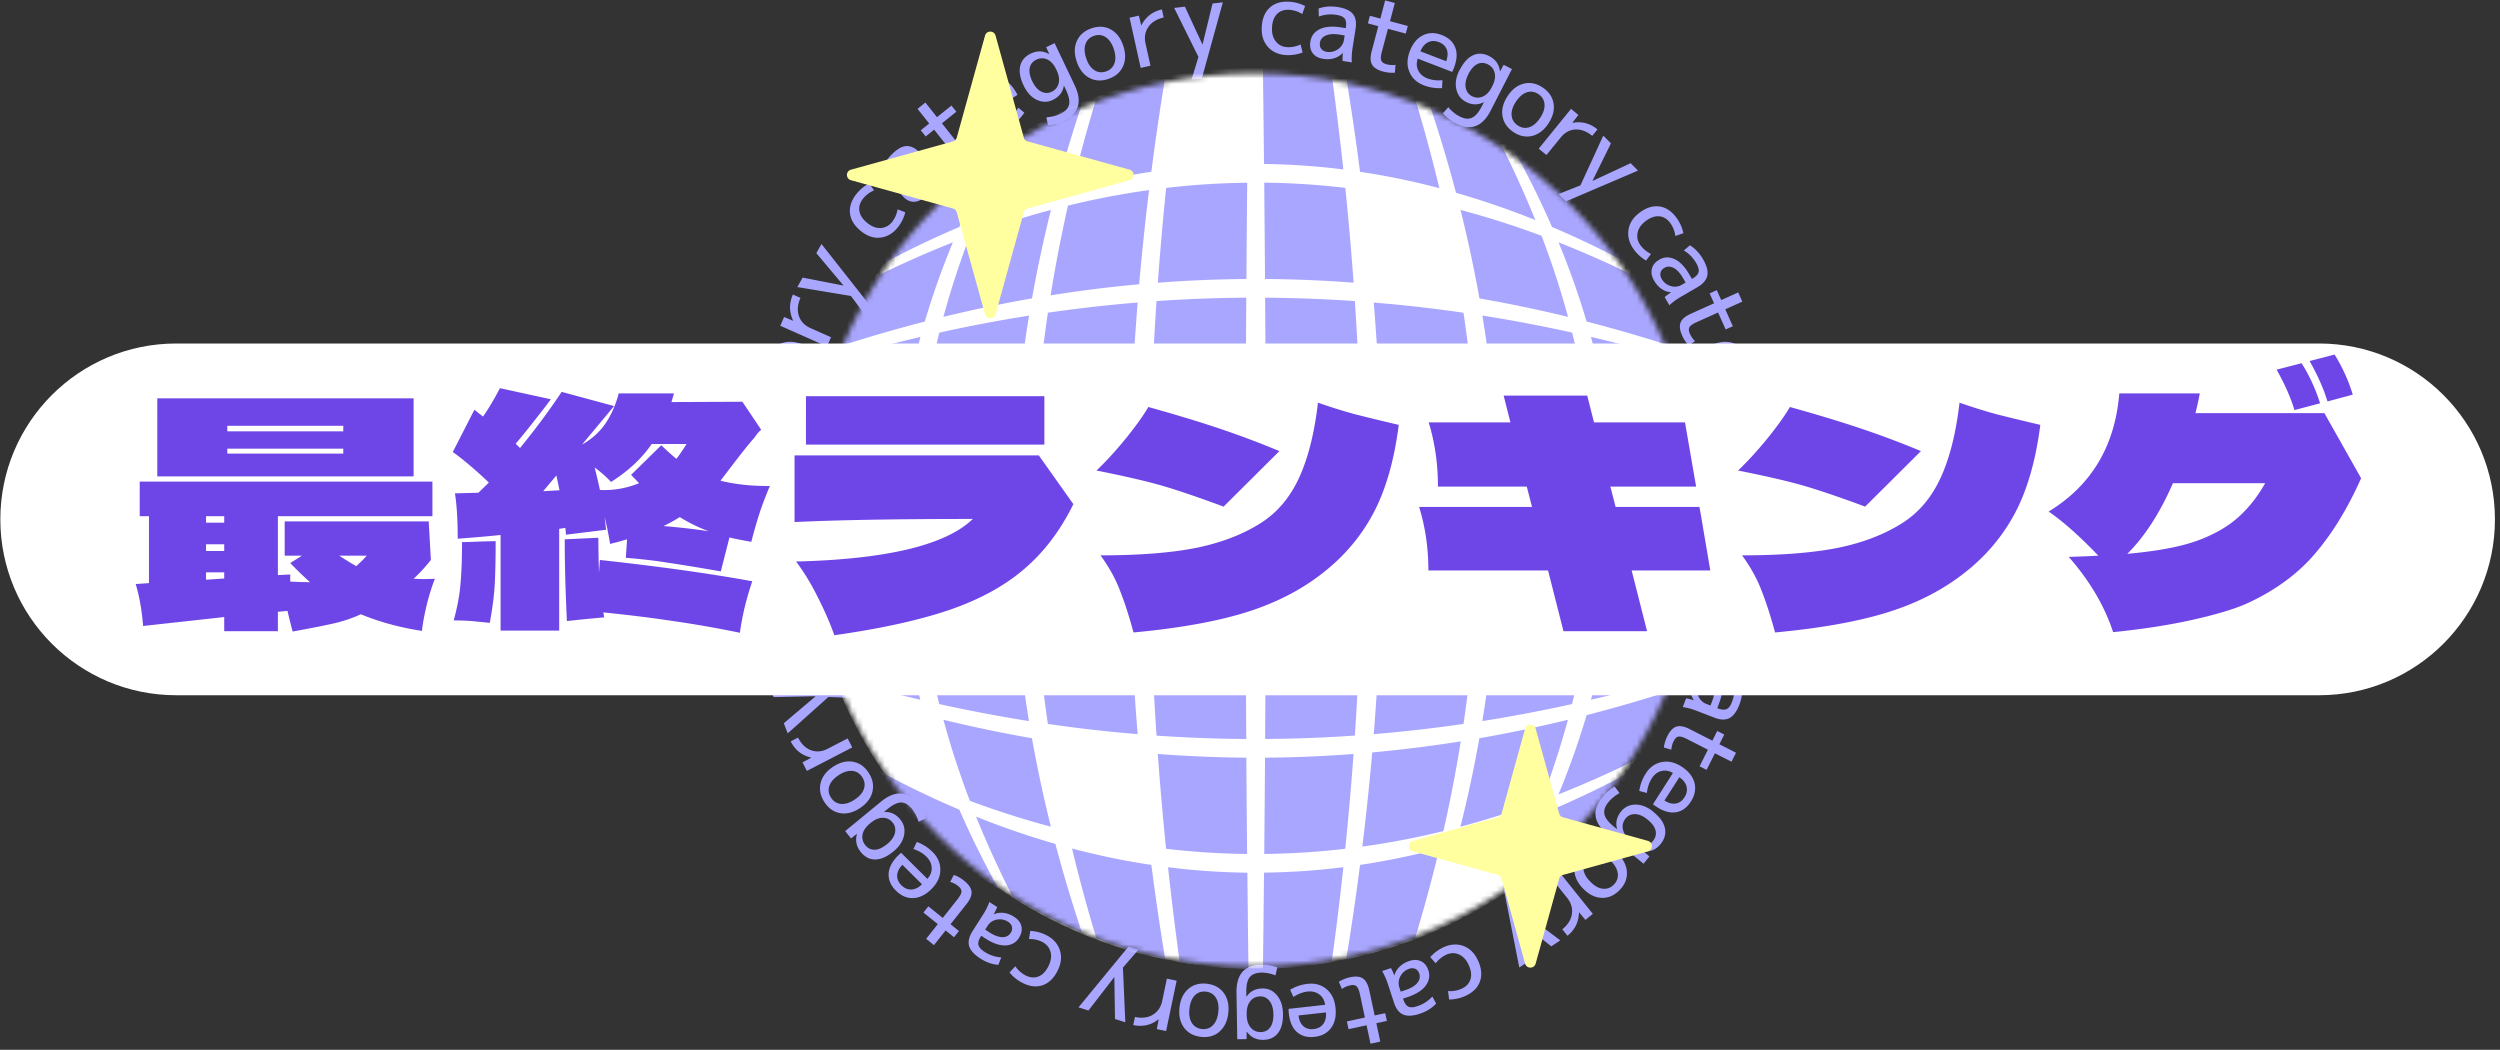 <svg xmlns="http://www.w3.org/2000/svg" width="462" height="194" fill="none" viewBox="0 0 462 194"><rect x="0" y="0" width="462" height="194" fill="#333333" stroke="none"/><style>@-webkit-keyframes flash{0%,50%,to{opacity:1}25%,75%{opacity:0}}@keyframes flash{0%,50%,to{opacity:1}25%,75%{opacity:0}}.star{-webkit-animation-fill-mode:both;animation-fill-mode:both;-webkit-animation-iteration-count:infinite;animation-iteration-count:infinite;-webkit-animation-name:flash;animation-name:flash;-webkit-animation-duration:1s;animation-duration:1s}</style><path fill="#a9a6ff" d="M240.645 2.589a5.1 5.1 0 0 0-2.414-.775c-.928-.05-1.676.211-2.235.775-.558.563-.878 1.398-.927 2.494-.06 1.066.179 1.931.708 2.585s1.227.996 2.095 1.046c.847.05 1.665-.12 2.473-.503l.379 1.489a7.45 7.45 0 0 1-3.022.483q-2.137-.118-3.392-1.52c-.837-.935-1.216-2.162-1.137-3.67.08-1.55.569-2.736 1.457-3.56.887-.826 2.094-1.198 3.601-1.117a7.3 7.3 0 0 1 2.952.804l-.528 1.469zm1.506 5.12c.169-1.047.738-1.821 1.716-2.304.977-.483 2.284-.603 3.94-.342l.898.14v-.09c.129-.754.059-1.307-.19-1.66-.259-.351-.768-.583-1.536-.703q-1.706-.273-3.262.311l-.04-1.488q1.63-.573 3.531-.272c1.347.212 2.285.644 2.803 1.288.519.643.689 1.559.499 2.756l-.569 3.61c-.129.855-.179 1.71-.129 2.575l-1.706-.271c-.01-.543 0-1.036.07-1.469h-.04a3.6 3.6 0 0 1-1.576.966c-.638.201-1.327.231-2.065.11-.848-.13-1.486-.482-1.905-1.045-.419-.564-.569-1.268-.439-2.103zm6.334-1.167-.898-.141c-1.077-.171-1.925-.12-2.563.16-.639.282-1.008.725-1.098 1.338-.069.443 0 .815.24 1.117.229.302.558.493 1.007.563.749.12 1.447-.04 2.075-.473a2.6 2.6 0 0 0 1.127-1.79l.12-.774zm8.389-2.626 3.292.886-.379 1.408-3.292-.885-1.127 4.234q-.302 1.146-.11 1.63c.13.321.449.543.958.683a4 4 0 0 0 1.666.111l-.1 1.448a6.6 6.6 0 0 1-2.195-.21c-1.027-.283-1.705-.705-2.035-1.288-.329-.584-.349-1.408-.059-2.495l1.217-4.596-1.926-.523.379-1.408 1.926.523.887-3.36 1.786.483zm5.127 6.91c-.269.815-.239 1.55.1 2.213q.509.996 1.676 1.449 1.272.482 2.783.331l-.07 1.459a7.9 7.9 0 0 1-3.391-.523c-1.267-.483-2.145-1.308-2.634-2.454s-.469-2.424.06-3.822c.549-1.439 1.347-2.414 2.414-2.947 1.057-.534 2.225-.554 3.491-.06 1.257.482 2.085 1.246 2.494 2.292s.329 2.304-.229 3.772a8 8 0 0 1-.329.755l-6.365-2.455zm.499-1.337 4.758 1.83c.31-.845.339-1.579.1-2.192s-.718-1.057-1.446-1.338c-.729-.282-1.387-.272-1.995.02s-1.088.855-1.417 1.67zm7.272 3.41c.708-1.379 1.526-2.274 2.474-2.696.947-.423 1.945-.362 2.982.18q1.724.891 1.966 2.777l.029.02.659-1.207 1.526.795-3.91 7.634c-1.546 3.037-3.701 3.842-6.434 2.414a8.3 8.3 0 0 1-2.414-1.871l.987-1.137c.649.755 1.347 1.318 2.085 1.7q1.302.681 2.274.262c.649-.272 1.257-.986 1.846-2.133l.379-.734-.03-.02q-1.571.83-3.292-.06-1.418-.74-1.775-2.384-.36-1.645.628-3.56zm1.586.824c-.469.905-.628 1.73-.499 2.454.13.724.509 1.247 1.128 1.58.678.351 1.346.382 2.024.09.679-.292 1.237-.875 1.686-1.77l.08-.161c.459-.895.609-1.71.439-2.424-.16-.714-.579-1.248-1.247-1.59-.668-.341-1.317-.372-1.945-.07s-1.187.925-1.686 1.891zm10.264 1.73q1.767-.422 3.472.724 1.705 1.15 2.005 2.947c.199 1.207-.12 2.434-.948 3.692-.828 1.257-1.835 2.021-3.012 2.303q-1.765.422-3.472-.724-1.705-1.15-2.005-2.947c-.199-1.207.12-2.434.948-3.692.828-1.257 1.835-2.021 3.012-2.303m-2.274 5.874c.07.774.439 1.398 1.127 1.85.689.463 1.397.574 2.135.333.738-.242 1.407-.815 2.015-1.73.608-.916.868-1.76.798-2.535-.07-.774-.439-1.398-1.127-1.85s-1.397-.574-2.135-.333c-.738.242-1.406.815-2.015 1.73-.608.916-.868 1.76-.798 2.535m15.861 2.595-.968 1.187c-1.027-.845-2.075-1.237-3.122-1.177-1.058.07-1.955.553-2.693 1.469l-2.644 3.248-1.426-1.177 5.975-7.352 1.356 1.127-1.117 1.438.03.02c1.706-.322 3.242.08 4.619 1.217zm-.918 9.475.03.03 7.022-3.269 1.357 1.368-13.327 5.703-1.356-1.368 4.049-1.61 4.22-9.182 1.416 1.418-3.401 6.91zm15.312 10.209a5.16 5.16 0 0 0-.928-2.374c-.549-.754-1.217-1.177-2.005-1.257s-1.626.2-2.504.845c-.858.633-1.376 1.358-1.536 2.182-.169.825 0 1.59.519 2.304.499.694 1.147 1.227 1.955 1.619l-.908 1.227a7.5 7.5 0 0 1-2.274-2.062c-.838-1.167-1.167-2.364-.978-3.62.19-1.248.888-2.314 2.105-3.21 1.247-.915 2.464-1.277 3.661-1.096s2.234.885 3.132 2.112a7.45 7.45 0 0 1 1.247 2.817l-1.466.513zM306.61 48c.908-.533 1.866-.573 2.853-.11.998.452 1.905 1.408 2.743 2.866l.459.795.08-.05c.658-.383 1.037-.785 1.147-1.208s-.03-.965-.419-1.65c-.579-1.005-1.337-1.79-2.294-2.353l1.117-.965c.978.613 1.786 1.478 2.434 2.595.688 1.197.948 2.192.778 3.007s-.768 1.529-1.806 2.132l-3.142 1.83c-.748.433-1.426.936-2.065 1.52l-.867-1.499a9 9 0 0 1 1.177-.875l-.02-.03a3.4 3.4 0 0 1-1.736-.624c-.549-.372-1.017-.895-1.386-1.549-.429-.744-.559-1.468-.399-2.152.159-.684.608-1.247 1.346-1.67zm4.898 4.224-.459-.794c-.549-.945-1.127-1.59-1.746-1.911-.618-.322-1.197-.332-1.725-.02-.389.231-.629.523-.708.895-.09.372-.02.744.199 1.136a2.78 2.78 0 0 0 1.676 1.328c.738.221 1.426.141 2.085-.251l.678-.392zm7.322 4.929 1.396 3.138-1.326.594-1.397-3.139-3.97 1.79c-.718.323-1.157.634-1.327.936-.159.302-.139.694.08 1.187.249.553.569 1.016.968 1.368l-1.177.835a6.7 6.7 0 0 1-1.217-1.85c-.439-.977-.529-1.781-.29-2.405s.868-1.166 1.886-1.62l4.299-1.94-.818-1.831 1.327-.593.818 1.83 3.142-1.418.758 1.7-3.142 1.418zm-2.085 8.378c-.788.302-1.337.795-1.636 1.479s-.319 1.428-.06 2.223c.279.865.788 1.67 1.506 2.394l-1.167.865a8 8 0 0 1-1.735-2.988c-.419-1.297-.35-2.494.229-3.61.579-1.107 1.566-1.891 2.983-2.364 1.446-.483 2.713-.473 3.79.03 1.077.493 1.826 1.398 2.245 2.685.418 1.288.349 2.415-.19 3.39s-1.566 1.71-3.042 2.203c-.17.06-.439.13-.788.221l-2.125-6.528zm1.347-.442 1.586 4.878c.847-.292 1.426-.724 1.755-1.297.319-.574.359-1.238.12-1.972-.239-.744-.668-1.257-1.277-1.549q-.913-.437-2.184-.06m1.945 7.795c1.506-.322 2.713-.242 3.631.241s1.496 1.298 1.745 2.454c.27 1.278-.03 2.374-.888 3.29v.04l1.347-.242.349 1.7-8.339 1.76c-3.312.704-5.287-.472-5.915-3.51a8.2 8.2 0 0 1-.08-3.068l1.496.06c-.169.986-.169 1.882 0 2.706.2.966.609 1.61 1.227 1.941q.928.496 2.813.101l.798-.17v-.041c-1.097-.473-1.765-1.338-2.035-2.615-.219-1.046.02-2.012.718-2.887.699-.875 1.746-1.458 3.133-1.76m.369 1.75c-.998.211-1.726.593-2.205 1.157-.479.563-.638 1.187-.498 1.88.159.755.558 1.298 1.206 1.64q.974.513 2.424.211l.18-.04c.978-.211 1.696-.604 2.145-1.177.449-.583.598-1.237.439-1.981-.16-.745-.539-1.258-1.168-1.57-.628-.311-1.466-.341-2.513-.12zm5.147 9.153c.958.744 1.496 1.8 1.626 3.178.13 1.368-.21 2.515-1.008 3.43s-1.945 1.448-3.441 1.59c-1.496.14-2.713-.162-3.671-.906s-1.496-1.8-1.626-3.178c-.13-1.368.21-2.515 1.008-3.43s1.945-1.448 3.441-1.59c1.496-.14 2.713.162 3.671.906m-5.965 1.921q-.838.814-.718 2.052c.079.825.438 1.448 1.087 1.88.648.423 1.516.594 2.593.483q1.632-.15 2.454-.965.838-.815.719-2.052c-.08-.825-.439-1.448-1.088-1.88-.648-.423-1.516-.594-2.593-.484-1.078.101-1.906.423-2.454.966m7.97 14.142-1.526-.03c.02-1.338-.319-2.404-1.028-3.199-.708-.794-1.646-1.197-2.823-1.217l-4.169-.07.03-1.861 9.426.15-.03 1.771h-1.815v.04c1.306 1.147 1.955 2.605 1.925 4.406zm-7.821 5.18v.04l6.943 3.43-.189 1.931-12.808-6.81.189-1.931 3.791 2.153 9.725-2.505-.199 2.002-7.462 1.7zm1.816 18.426a5.2 5.2 0 0 0 1.247-2.223c.239-.905.139-1.7-.299-2.363-.439-.674-1.178-1.147-2.235-1.429-1.027-.271-1.915-.221-2.653.171-.738.393-1.227 1.006-1.447 1.851-.219.825-.219 1.68-.01 2.555l-1.516.07a7.4 7.4 0 0 1 .16-3.078c.369-1.388 1.087-2.403 2.174-3.037 1.078-.634 2.344-.765 3.791-.372q2.227.588 3.152 2.172c.618 1.046.738 2.304.349 3.782a7.5 7.5 0 0 1-1.376 2.756l-1.317-.825zm-5.287.443c.978.382 1.616 1.096 1.885 2.162q.42 1.6-.478 3.953l-.32.855.08.03c.708.272 1.267.322 1.656.141s.728-.634.998-1.368a6.5 6.5 0 0 0 .369-3.279l1.456.262c.15 1.156 0 2.333-.469 3.54-.489 1.287-1.097 2.122-1.835 2.505-.738.382-1.656.362-2.773-.071l-3.392-1.307a11 11 0 0 0-2.464-.654l.619-1.62c.528.101.997.222 1.416.373v-.031a3.7 3.7 0 0 1-.608-1.75c-.06-.664.05-1.358.319-2.062.309-.804.778-1.368 1.406-1.669.629-.302 1.347-.302 2.135 0zm-.169 6.487.319-.855c.389-1.026.508-1.881.369-2.565-.14-.684-.499-1.136-1.078-1.368q-.628-.24-1.137 0-.508.242-.748.876a2.85 2.85 0 0 0 .03 2.142 2.55 2.55 0 0 0 1.506 1.478l.729.282zm.817 8.821-1.536 3.068-1.296-.664 1.536-3.068-3.881-1.981c-.698-.362-1.217-.503-1.556-.443-.339.061-.618.332-.868.805a4.15 4.15 0 0 0-.448 1.619l-1.387-.402c.1-.734.319-1.438.658-2.122.479-.956 1.038-1.539 1.666-1.74.629-.202 1.447-.051 2.434.452l4.21 2.143.897-1.791 1.297.664-.898 1.79 3.073 1.57-.838 1.659-3.073-1.569zm-7.76 3.641c-.728-.432-1.457-.553-2.165-.352-.718.191-1.297.644-1.745 1.358q-.733 1.147-.898 2.685l-1.407-.372a8.05 8.05 0 0 1 1.207-3.238c.728-1.147 1.706-1.841 2.923-2.092s2.444.03 3.701.844c1.277.835 2.065 1.821 2.364 2.978.299 1.156.08 2.303-.658 3.46-.729 1.136-1.636 1.8-2.734 1.981-1.097.181-2.304-.141-3.611-.996-.149-.1-.379-.261-.668-.472zm1.197.775-2.763 4.315c.758.482 1.456.663 2.104.553.649-.111 1.178-.493 1.596-1.147s.549-1.317.39-1.971-.609-1.247-1.337-1.75zm-4.778 6.437c1.197.975 1.895 1.971 2.105 2.997s-.05 1.992-.789 2.907c-.817 1.016-1.845 1.468-3.092 1.378l-.02.03 1.038.895-1.088 1.348-6.613-5.411c-2.634-2.153-2.973-4.436-1.028-6.85a8.2 8.2 0 0 1 2.305-2.001l.897 1.207c-.857.492-1.556 1.056-2.074 1.709-.619.765-.858 1.499-.719 2.183.14.694.699 1.448 1.696 2.263l.629.513.02-.03c-.33-1.147-.08-2.223.738-3.239.668-.835 1.556-1.257 2.673-1.267 1.107 0 2.224.442 3.332 1.348zm-1.117 1.388c-.788-.644-1.547-.976-2.285-.996-.728-.02-1.316.252-1.755.795-.479.593-.649 1.257-.509 1.981s.598 1.398 1.366 2.022l.14.11c.778.634 1.536.946 2.264.936.729-.02 1.327-.322 1.806-.905q.705-.875.469-1.901c-.16-.684-.659-1.358-1.496-2.042m-3.801 9.817c.03 1.217-.439 2.313-1.416 3.278-.968.966-2.065 1.429-3.272 1.378-1.207-.05-2.344-.613-3.392-1.689-1.057-1.077-1.596-2.223-1.626-3.44s.439-2.314 1.417-3.279c.967-.966 2.065-1.428 3.272-1.378s2.344.613 3.391 1.69 1.596 2.223 1.626 3.44m-5.247-3.45c-.768-.091-1.446.15-2.035.734-.588.583-.838 1.257-.758 2.042s.499 1.559 1.267 2.333c.768.785 1.526 1.217 2.294 1.308s1.447-.151 2.035-.735c.589-.583.838-1.257.758-2.041-.08-.775-.499-1.559-1.267-2.334-.768-.784-1.526-1.217-2.294-1.307m-5.736 15.117-.957-1.197c1.037-.845 1.626-1.79 1.775-2.846s-.139-2.042-.877-2.957l-2.624-3.269 1.437-1.177 5.925 7.393-1.367 1.116-1.167-1.398-.03.02c-.03 1.75-.738 3.188-2.115 4.315m-9.017-2.816-.03.02 1.746 7.594-1.606 1.066-2.823-14.313 1.606-1.066.738 4.325 8.06 6.035-1.666 1.106-6.015-4.767zm-13.048 13.035c.888.06 1.726-.08 2.494-.433.848-.382 1.397-.965 1.636-1.719.24-.765.14-1.65-.309-2.646-.439-.975-1.038-1.629-1.806-1.971-.768-.332-1.546-.322-2.334.04a5.2 5.2 0 0 0-1.975 1.599l-1.007-1.146a7.5 7.5 0 0 1 2.464-1.821q1.944-.887 3.71-.221c1.167.442 2.065 1.358 2.684 2.736.628 1.408.738 2.685.319 3.832q-.629 1.72-2.693 2.655a7.4 7.4 0 0 1-2.993.654l-.2-1.559zm-3.65-3.862c.329 1.006.169 1.951-.479 2.846-.649.885-1.766 1.589-3.342 2.122l-.858.282.03.091c.24.734.549 1.186.938 1.388.389.191.947.171 1.686-.081a6.4 6.4 0 0 0 2.763-1.78l.708 1.307c-.798.845-1.796 1.469-3.023 1.871q-1.945.65-3.082.151c-.758-.332-1.327-1.076-1.696-2.223l-1.137-3.47a12.3 12.3 0 0 0-1.047-2.343l1.636-.544c.259.483.459.926.608 1.338h.03q.24-.905.958-1.599c.479-.463 1.077-.815 1.785-1.056.818-.272 1.536-.252 2.175.05.628.302 1.077.855 1.347 1.67zm-5.108 3.963.858-.282c1.038-.342 1.766-.785 2.215-1.328.439-.543.558-1.106.369-1.7-.14-.432-.379-.724-.719-.885s-.718-.171-1.147-.03a2.8 2.8 0 0 0-1.626 1.378 2.6 2.6 0 0 0-.189 2.112l.239.745zm-6.304 6.215-3.332.725-.309-1.429 3.332-.724-.918-4.285c-.17-.774-.379-1.277-.638-1.498-.26-.221-.649-.282-1.167-.161-.589.131-1.098.352-1.527.674l-.568-1.338a6.5 6.5 0 0 1 2.045-.825q1.556-.347 2.394.212c.558.362.947 1.096 1.187 2.192l.997 4.647 1.945-.422.31 1.428-1.946.422.729 3.4-1.806.392-.728-3.399zm-7.661-3.791c-.13-.845-.499-1.489-1.097-1.922-.599-.432-1.317-.603-2.145-.512q-1.349.15-2.623.995l-.599-1.327a7.9 7.9 0 0 1 3.252-1.097c1.347-.151 2.494.171 3.452.966s1.516 1.941 1.675 3.43c.17 1.528-.099 2.766-.798 3.731-.698.966-1.725 1.519-3.072 1.67-1.337.151-2.414-.151-3.252-.885-.838-.745-1.337-1.891-1.506-3.46-.02-.181-.04-.453-.05-.825l6.773-.754zm.15 1.418-5.068.563c.11.895.409 1.559.908 1.992.489.432 1.117.613 1.895.523.768-.081 1.357-.403 1.766-.946s.579-1.257.499-2.142zm-7.94.261c.029 1.549-.28 2.736-.918 3.551-.639.825-1.546 1.237-2.723 1.257-1.297.02-2.305-.483-3.033-1.509h-.04l-.01 1.368-1.725.03-.14-8.589c-.05-3.41 1.456-5.14 4.539-5.19a8 8 0 0 1 3.002.503l-.339 1.468c-.928-.352-1.806-.523-2.633-.503q-1.467.03-2.125.845c-.439.553-.649 1.469-.629 2.766v.825h.05q.988-1.479 2.933-1.509c1.067-.02 1.955.403 2.673 1.257.719.855 1.098 2.002 1.118 3.44zm-1.776.03c-.02-1.025-.249-1.82-.708-2.403q-.689-.875-1.736-.845c-.758.01-1.367.301-1.825.885q-.689.858-.659 2.363v.182c.02 1.015.27 1.79.748 2.343.479.553 1.098.825 1.846.815s1.326-.302 1.745-.865.609-1.388.599-2.475zm-9.955 3.259q-1.377 1.192-3.412.966c-1.356-.151-2.404-.714-3.132-1.69s-1.007-2.213-.848-3.721c.16-1.499.708-2.646 1.626-3.44q1.377-1.192 3.412-.966c1.356.151 2.404.714 3.132 1.69s1.007 2.213.848 3.711c-.16 1.499-.709 2.646-1.626 3.44zm-.669-6.266c-.419-.664-1.027-1.036-1.845-1.126-.818-.091-1.496.14-2.045.694s-.878 1.378-.997 2.464q-.18 1.629.449 2.625c.418.654 1.027 1.036 1.845 1.127s1.496-.141 2.045-.695.878-1.377.997-2.464q.18-1.629-.449-2.625m-15.271 5.049.319-1.498c1.297.281 2.404.14 3.311-.413.908-.543 1.477-1.398 1.726-2.555l.858-4.113 1.806.382-1.946 9.304-1.715-.362.339-1.801h-.04c-1.367 1.076-2.913 1.428-4.648 1.056zm-3.492-8.831h-.04l-4.748 6.146-1.835-.584 9.237-11.235 1.835.584-2.863 3.299.439 10.108-1.905-.603zm-18.284-2.011a5.14 5.14 0 0 0 1.895 1.679c.828.423 1.616.483 2.364.191.748-.291 1.357-.925 1.846-1.911.478-.955.608-1.84.379-2.655-.23-.815-.729-1.408-1.507-1.81a5.1 5.1 0 0 0-2.473-.544l.249-1.508a7.4 7.4 0 0 1 2.953.784c1.276.644 2.104 1.569 2.503 2.766s.26 2.475-.419 3.822c-.688 1.378-1.606 2.273-2.753 2.666s-2.394.251-3.74-.433a7.2 7.2 0 0 1-2.384-1.931l1.077-1.136zm.678-5.291c-.568.895-1.396 1.368-2.494 1.418-1.087.051-2.334-.372-3.74-1.287l-.758-.493-.05.08c-.409.644-.569 1.177-.469 1.61.1.422.469.845 1.117 1.267.968.624 2.005.976 3.112 1.036l-.558 1.378c-1.147-.091-2.265-.483-3.342-1.187-1.147-.744-1.835-1.519-2.055-2.323-.219-.805 0-1.71.639-2.726l1.965-3.078c.459-.724.848-1.498 1.147-2.303l1.446.935a9.5 9.5 0 0 1-.648 1.318l.03.02q.837-.374 1.825-.251c.659.08 1.307.321 1.935.734.719.462 1.167 1.046 1.327 1.73s.02 1.388-.439 2.102zm-6.264-1.499.758.493c.918.594 1.726.885 2.414.895s1.207-.261 1.546-.784c.239-.382.319-.754.229-1.127-.089-.372-.319-.674-.698-.915-.638-.412-1.336-.553-2.085-.412a2.53 2.53 0 0 0-1.745 1.187zm-8.748-1.015-2.664-2.143.908-1.146 2.663 2.142 2.714-3.43c.488-.624.738-1.096.748-1.438 0-.342-.19-.684-.609-1.016a4 4 0 0 0-1.476-.775l.668-1.287a6.4 6.4 0 0 1 1.925 1.086c.828.674 1.277 1.338 1.347 2.002s-.239 1.438-.938 2.313l-2.942 3.712 1.556 1.257-.908 1.147-1.556-1.258-2.155 2.716-1.446-1.167 2.155-2.715zm-1.926-8.379c.569-.634.828-1.328.788-2.072s-.369-1.408-.957-2.001c-.649-.644-1.457-1.117-2.424-1.429l.638-1.307a8 8 0 0 1 2.903 1.85c.968.956 1.446 2.062 1.436 3.31 0 1.247-.528 2.414-1.576 3.48-1.067 1.096-2.194 1.669-3.381 1.73s-2.255-.393-3.222-1.348c-.958-.946-1.417-1.982-1.377-3.098.04-1.127.609-2.243 1.706-3.359.13-.131.329-.322.599-.564l4.857 4.818zm-.997 1.016-3.631-3.601c-.619.654-.938 1.308-.968 1.972-.02.663.24 1.257.788 1.81.549.543 1.167.805 1.836.785.678-.021 1.326-.342 1.965-.966zm-5.307-6.055c-1.187.976-2.304 1.468-3.342 1.468-1.037 0-1.925-.452-2.663-1.367-.818-1.006-1.057-2.123-.708-3.33l-.02-.03-1.077.835-1.088-1.348 6.604-5.431c2.623-2.153 4.908-2.032 6.853.372.668.835 1.167 1.73 1.466 2.685l-1.357.644c-.299-.945-.708-1.75-1.236-2.404-.619-.764-1.277-1.146-1.976-1.156-.698 0-1.546.402-2.533 1.217l-.629.523.02.03q1.766-.136 2.993 1.388c.668.835.898 1.8.678 2.897s-.878 2.102-1.985 3.017zm-1.127-1.388c.788-.644 1.267-1.328 1.426-2.052s.03-1.348-.419-1.901c-.478-.593-1.087-.895-1.815-.895q-1.092 0-2.244.935l-.14.121c-.778.644-1.237 1.318-1.367 2.042q-.194 1.086.509 1.961c.469.584 1.057.865 1.746.845.698-.02 1.456-.372 2.294-1.056zm-8.728-5.713c-1.187-.221-2.155-.905-2.893-2.062s-.968-2.323-.678-3.51 1.067-2.183 2.324-3.008c1.257-.824 2.484-1.116 3.671-.905 1.187.221 2.154.905 2.892 2.062.739 1.157.968 2.324.669 3.51-.29 1.187-1.068 2.183-2.324 3.008-1.257.825-2.484 1.116-3.671.905zm4.419-4.476c.249-.744.149-1.458-.3-2.152s-1.057-1.087-1.825-1.167-1.616.181-2.524.774c-.907.594-1.496 1.268-1.735 2.002-.25.744-.15 1.458.299 2.152s1.057 1.087 1.825 1.167 1.616-.181 2.524-.774c.908-.594 1.496-1.258 1.736-2.002m-13.527-8.771 1.357-.704c.608 1.197 1.407 1.972 2.404 2.334.998.362 2.015.271 3.052-.262l3.711-1.921.848 1.66-8.389 4.345-.798-1.579 1.596-.865-.02-.03c-1.696-.383-2.943-1.378-3.751-2.968zm4.579-8.318v-.03l-7.741.161-.708-1.8 14.474.141.708 1.8-4.349-.161-7.511 6.719-.728-1.871zm-9.965-15.539a5.1 5.1 0 0 0-.1 2.544c.2.916.648 1.569 1.337 1.972q1.032.588 2.633.241c1.038-.231 1.796-.684 2.284-1.378.479-.684.629-1.458.449-2.313a5.06 5.06 0 0 0-1.147-2.273l1.317-.765a7.6 7.6 0 0 1 1.257 2.806c.309 1.409.12 2.636-.549 3.702q-1.002 1.599-3.202 2.082c-1.496.332-2.763.171-3.79-.473s-1.696-1.72-2.025-3.198a7.5 7.5 0 0 1-.02-3.088l1.546.131zm4.499-2.817q-1.572.181-2.664-1.056c-.728-.825-1.187-2.062-1.366-3.731l-.1-.906h-.09c-.758.091-1.267.312-1.536.654s-.359.905-.269 1.68a6.46 6.46 0 0 0 1.167 3.088l-1.417.432c-.658-.955-1.047-2.072-1.197-3.359-.149-1.368.01-2.394.489-3.068s1.317-1.086 2.504-1.217l3.601-.402a12.3 12.3 0 0 0 2.494-.553l.189 1.73a9 9 0 0 1-1.426.321v.041c.548.281.997.704 1.346 1.277.359.563.579 1.227.659 1.981.099.865-.07 1.57-.489 2.133-.429.563-1.057.895-1.895.985zm-2.793-5.843.099.905c.12 1.086.399 1.911.838 2.454s.958.784 1.576.714c.449-.05.778-.221 1.008-.523s.319-.674.269-1.126a2.76 2.76 0 0 0-1.007-1.891c-.589-.493-1.257-.704-2.015-.624l-.778.091zm-4.739-7.443-.049-3.44 1.446-.02.05 3.44 4.349-.071c.788-.01 1.317-.12 1.576-.332.269-.211.399-.583.389-1.126a3.9 3.9 0 0 0-.349-1.64l1.406-.302c.25.694.389 1.419.399 2.183.02 1.076-.209 1.85-.668 2.323s-1.247.725-2.364.745l-4.718.08.03 2.012-1.447.02-.03-2.012-3.441.06-.03-1.86 3.441-.06zm5.227-6.86c.848.04 1.537-.191 2.085-.694.549-.503.858-1.177.938-2.012.08-.905-.06-1.84-.429-2.796l1.416-.322a8.1 8.1 0 0 1 .409 3.44c-.129 1.358-.668 2.434-1.636 3.219s-2.184 1.106-3.67.965c-1.517-.14-2.674-.663-3.462-1.549s-1.127-2.011-.997-3.37c.119-1.347.628-2.353 1.516-3.037.888-.674 2.105-.935 3.661-.794.179.02.449.05.808.11zm-1.406-.13.479-5.12c-.888-.07-1.596.09-2.125.492-.519.403-.818.986-.888 1.76-.07.775.11 1.419.559 1.932s1.107.825 1.985.925zm1.297-7.957c-1.507-.312-2.584-.875-3.242-1.68-.659-.804-.868-1.79-.629-2.947.26-1.277.968-2.162 2.115-2.655v-.04l-1.317-.312.349-1.7 8.35 1.74c3.311.694 4.658 2.555 4.04 5.603a8.1 8.1 0 0 1-1.138 2.846l-1.346-.654c.538-.834.897-1.66 1.067-2.484.2-.966.08-1.73-.359-2.273s-1.287-.956-2.534-1.217l-.798-.171v.04c.798.865 1.078 1.941.818 3.219-.219 1.046-.818 1.84-1.795 2.363-.988.523-2.175.644-3.571.352zm.359-1.75c.997.211 1.825.151 2.484-.17.658-.323 1.057-.836 1.197-1.52.149-.754 0-1.418-.459-1.991s-1.167-.966-2.145-1.167l-.18-.04c-.977-.201-1.795-.13-2.433.221-.639.352-1.038.895-1.187 1.64q-.225 1.116.448 1.9c.449.534 1.207.906 2.265 1.127zm-1.098-10.48c-.578-1.067-.658-2.264-.239-3.571s1.187-2.223 2.284-2.736c1.098-.513 2.355-.543 3.781-.07 1.426.472 2.424 1.237 3.012 2.313.579 1.066.659 2.263.24 3.57-.429 1.308-1.187 2.224-2.284 2.737-1.098.512-2.355.543-3.781.07s-2.424-1.237-3.013-2.314m6.225.633c.728-.271 1.217-.804 1.466-1.589.26-.784.17-1.509-.249-2.162-.419-.654-1.157-1.147-2.185-1.49-1.037-.341-1.915-.371-2.633-.1-.718.272-1.217.805-1.466 1.59-.26.784-.17 1.508.249 2.162.429.654 1.157 1.147 2.185 1.489 1.037.342 1.915.372 2.633.1m-1.776-16.083 1.397.624c-.539 1.227-.629 2.343-.289 3.35.349 1.005 1.057 1.75 2.124 2.222l3.811 1.7-.748 1.71-8.629-3.832.708-1.62 1.676.704v-.03c-.748-1.569-.778-3.168-.06-4.808zm9.307-1.66.02-.03-4.997-5.954.947-1.69 9.008 11.426-.948 1.69-2.613-3.51-9.906-1.65.978-1.75zm5.676-17.58a5.15 5.15 0 0 0-2.025 1.528c-.578.734-.808 1.499-.668 2.293.129.795.618 1.529 1.476 2.213.828.664 1.666.976 2.494.915q1.242-.09 2.065-1.116c.528-.664.868-1.449 1.027-2.334l1.417.553a7.45 7.45 0 0 1-1.367 2.756c-.888 1.127-1.955 1.76-3.202 1.911s-2.454-.251-3.621-1.196c-1.197-.966-1.875-2.052-2.025-3.26-.15-1.206.249-2.413 1.187-3.6a7.3 7.3 0 0 1 2.364-1.961l.878 1.287zm5.466 1.226c-.748-.744-1.027-1.67-.848-2.756.18-1.086.858-2.223 2.035-3.42l.639-.643-.06-.06c-.539-.544-1.027-.815-1.456-.805q-.644.002-1.467.835c-.808.824-1.366 1.77-1.666 2.846l-1.217-.835c.33-1.116.948-2.122 1.856-3.037.967-.976 1.855-1.489 2.683-1.54s1.666.353 2.504 1.208l2.564 2.585a11.4 11.4 0 0 0 1.995 1.609l-1.217 1.227a10 10 0 0 1-1.148-.915l-.03.03c.12.603.07 1.217-.139 1.85a4.6 4.6 0 0 1-1.117 1.75c-.609.614-1.257.926-1.965.946q-1.048.03-1.946-.875m2.773-5.864-.638.644c-.768.774-1.227 1.509-1.377 2.193s0 1.247.429 1.69c.32.321.659.472 1.038.462.379 0 .718-.17 1.037-.493a2.8 2.8 0 0 0 .838-1.971 2.6 2.6 0 0 0-.778-1.972zm3.412-8.891 2.663-2.152.908 1.136-2.663 2.153 2.723 3.42c.489.613.908.965 1.237 1.055.329.08.708-.04 1.117-.382a4 4 0 0 0 1.067-1.287l1.098.945a6.8 6.8 0 0 1-1.467 1.66c-.828.674-1.576.965-2.234.895s-1.337-.553-2.035-1.428l-2.953-3.712-1.556 1.258-.908-1.137 1.557-1.257-2.155-2.706 1.446-1.167zm9.107-.453c.489.704 1.088 1.117 1.826 1.238.738.12 1.446-.04 2.154-.493.768-.493 1.407-1.177 1.926-2.052l1.117.925a8.1 8.1 0 0 1-2.444 2.434c-1.147.734-2.314.956-3.521.664s-2.205-1.066-3.003-2.334c-.818-1.297-1.117-2.534-.908-3.71q.315-1.769 2.035-2.857c1.137-.725 2.235-.936 3.312-.644 1.077.291 2.025 1.106 2.863 2.434.1.15.229.392.409.714l-5.756 3.681zM181.512 20l4.299-2.756c-.488-.754-1.047-1.217-1.685-1.388-.629-.17-1.277-.05-1.926.373-.658.422-1.047.965-1.177 1.629-.129.664.03 1.388.479 2.152zm7.661-4.184c-.668-1.398-.878-2.605-.638-3.62q.358-1.525 1.945-2.294 1.75-.844 3.381.09l.03-.02-.558-1.247 1.556-.754 3.691 7.745c1.466 3.077.808 5.29-1.976 6.628a8.2 8.2 0 0 1-2.932.815l-.299-1.479c.987-.07 1.855-.292 2.603-.654.878-.422 1.407-.985 1.576-1.67q.257-1.025-.578-2.775l-.35-.745-.029.02c-.19 1.177-.868 2.042-2.035 2.605-.958.463-1.946.463-2.953-.01q-1.514-.708-2.444-2.655zm1.606-.774c.439.925.988 1.549 1.636 1.88.658.332 1.297.343 1.925.04.688-.331 1.117-.854 1.297-1.568q.267-1.07-.379-2.424l-.08-.161c-.429-.915-.987-1.519-1.646-1.82-.658-.303-1.337-.282-2.015.04-.678.331-1.087.834-1.227 1.518-.139.684.02 1.52.479 2.495zm8.23-7.473c.498-1.107 1.396-1.891 2.693-2.334s2.474-.382 3.541.191 1.845 1.58 2.324 3.008.469 2.705-.03 3.812-1.396 1.89-2.693 2.333-2.474.382-3.541-.191c-1.068-.573-1.846-1.58-2.324-3.008-.479-1.428-.479-2.705.03-3.811m3.231 5.4c.649.423 1.367.494 2.145.232.778-.271 1.297-.764 1.566-1.499.26-.734.22-1.619-.129-2.655-.35-1.036-.848-1.77-1.507-2.193-.648-.422-1.366-.492-2.144-.23-.778.27-1.297.763-1.566 1.498-.26.734-.22 1.62.129 2.655.349 1.036.848 1.77 1.506 2.183zm12.479-11.234.33 1.498q-1.946.436-2.843 1.76c-.599.886-.768 1.892-.509 3.048l.908 4.104-1.806.402-2.055-9.273 1.716-.383.429 1.78h.04c.798-1.558 2.055-2.534 3.79-2.926zm7.472 6.487h.04l1.845-7.573 1.905-.222-3.88 14.062-1.905.22 1.276-4.193-4.488-9.053 1.985-.231 3.242 6.99z"/><mask id="mask0_3048_944354" width="166" height="166" x="149" y="13" maskUnits="userSpaceOnUse" style="mask-type:alpha"><circle cx="231.75" cy="96.074" r="82.5" fill="#fff"/></mask><g mask="url(#mask0_3048_944354)"><path fill="#fff" d="M315.215 95.74c0 45.966-37.262 83.228-83.228 83.228s-83.228-37.262-83.228-83.228 37.262-83.228 83.228-83.228 83.228 37.262 83.228 83.228"/><path fill="#a9a6ff" d="M177.288 41.94A178 178 0 0 0 162.63 49a138 138 0 0 1 9.201-12.711q6.355-5.025 12.711-8.989c-2.704 4.883-5.125 9.756-7.254 14.638m17.746-6.314a154 154 0 0 0-14.659 5.044 180 180 0 0 1 6.85-14.981q6.356-3.737 12.712-6.416a264 264 0 0 0-4.903 16.353m17.735-3.884a141 141 0 0 0-14.658 3.027 280 280 0 0 1 4.499-16.586c4.237-1.634 8.474-2.925 12.711-3.853a492 492 0 0 0-2.552 17.402zm35.48-.424a130 130 0 0 0-14.658-1.009c-.06-5.931-.131-11.863-.202-17.795a77.6 77.6 0 0 1 12.712 1.28 646 646 0 0 1 2.148 17.524m17.746 3.461a135 135 0 0 0-14.659-3.027 516 516 0 0 0-2.552-17.402 86 86 0 0 1 12.711 3.853 289 289 0 0 1 4.5 16.586zm17.735 5.891a152 152 0 0 0-14.658-5.044 265 265 0 0 0-4.903-16.353q6.356 2.678 12.711 6.416a186 186 0 0 1 6.85 14.981m17.745 8.343c-4.883-2.633-9.765-4.994-14.658-7.062-2.129-4.882-4.55-9.755-7.254-14.638q6.356 3.965 12.712 8.989 5.144 6.355 9.2 12.711M170.903 59.422a270 270 0 0 0-16.364 4.772q2.74-6.356 6.568-12.711a191 191 0 0 1 14.981-6.699 148 148 0 0 0-5.185 14.638m19.803-4.277a255 255 0 0 0-16.363 3.41 160 160 0 0 1 4.892-14.981 165 165 0 0 1 14.982-4.782 242 242 0 0 0-3.501 16.353zm19.813-2.613a245 245 0 0 0-16.363 2.048 267 267 0 0 1 3.208-16.585 148 148 0 0 1 14.981-2.865 511 511 0 0 0-1.826 17.402m19.814-.968a234 234 0 0 0-16.364.685c.424-5.84.939-11.682 1.534-17.523 4.994-.585 9.987-.898 14.981-.958-.061 5.932-.101 11.864-.141 17.795zm19.803.676a240 240 0 0 0-16.363-.687c-.041-5.932-.091-11.863-.142-17.795 4.994.05 9.988.373 14.982.958a606 606 0 0 1 1.533 17.523zm39.627 6.315a255 255 0 0 0-16.364-3.41 242 242 0 0 0-3.5-16.353 165 165 0 0 1 14.981 4.782 160 160 0 0 1 4.893 14.98zm19.803 5.639a271 271 0 0 0-16.363-4.772 148 148 0 0 0-5.186-14.638 184 184 0 0 1 14.981 6.699q3.83 6.356 6.568 12.711M166.988 76.895c-5.8.727-11.611 1.554-17.412 2.482a84 84 0 0 1 3.944-12.711 288 288 0 0 1 16.586-4.399 133 133 0 0 0-3.108 14.638zm21.075-2.219a509 509 0 0 0-17.413 1.775 146 146 0 0 1 2.936-14.98 282 282 0 0 1 16.585-3.148 232 232 0 0 0-2.098 16.353zm21.074-1.362a529 529 0 0 0-17.412 1.059 264 264 0 0 1 1.927-16.585 273 273 0 0 1 16.585-1.887 532 532 0 0 0-1.1 17.403zm21.085-.504c-5.801.02-11.612.14-17.413.352.222-5.84.525-11.682.918-17.523a260 260 0 0 1 16.585-.625q-.06 8.898-.09 17.795m21.074.354a528 528 0 0 0-17.412-.354q-.031-8.897-.091-17.795c5.528.04 11.057.242 16.585.625.393 5.841.696 11.682.918 17.523m21.085 1.211a504 504 0 0 0-17.413-1.06 479 479 0 0 0-1.099-17.401 264 264 0 0 1 16.585 1.886 266 266 0 0 1 1.927 16.585zm21.074 2.068a536 536 0 0 0-17.412-1.775 239 239 0 0 0-2.099-16.353 282 282 0 0 1 16.585 3.147 145 145 0 0 1 2.936 14.981zm21.074 2.936a516 516 0 0 0-17.412-2.482 133 133 0 0 0-3.107-14.638 296 296 0 0 1 16.585 4.399 84 84 0 0 1 3.944 12.71zM165.546 94.368c-5.932.05-11.864.121-17.796.182a74.5 74.5 0 0 1 1.311-12.712 649 649 0 0 1 17.524-2.108 125 125 0 0 0-1.039 14.638m21.548-.161c-5.932.04-11.864.08-17.795.13.05-4.993.383-9.987.978-14.98a604 604 0 0 1 17.523-1.504 222 222 0 0 0-.696 16.354zm21.539-.111c-5.932.02-11.864.05-17.796.08.03-5.528.252-11.056.646-16.585a637 637 0 0 1 17.523-.908 500 500 0 0 0-.363 17.402zm21.548-.031q-8.898 0-17.795.03.03-8.76.302-17.523a635 635 0 0 1 17.524-.302q-.031 8.898-.031 17.795m21.539.021c-5.932-.02-11.864-.02-17.796-.03q0-8.9-.03-17.796 8.761.03 17.523.302.288 8.761.303 17.524m21.548.09c-5.932-.03-11.864-.06-17.795-.08q-.031-8.702-.364-17.403c5.841.222 11.683.515 17.524.908a260 260 0 0 1 .645 16.585zm21.539.162c-5.932-.05-11.864-.101-17.796-.131a233 233 0 0 0-.696-16.353c5.841.423 11.682.918 17.523 1.503.595 4.993.928 9.987.979 14.98zm21.548.222q-8.897-.107-17.795-.182a126 126 0 0 0-1.039-14.638 610 610 0 0 1 17.523 2.108 74.4 74.4 0 0 1 1.311 12.712m-149.77 17.281a612 612 0 0 1-17.524-2.109 74.5 74.5 0 0 1-1.311-12.71q8.898.105 17.796.18c.06 4.884.403 9.756 1.039 14.639m21.205 1.886a639 639 0 0 1-17.523-1.503 139 139 0 0 1-.979-14.98c5.932.05 11.864.1 17.796.13a234 234 0 0 0 .696 16.353zm21.206 1.161a601 601 0 0 1-17.523-.908 260 260 0 0 1-.646-16.586c5.932.03 11.864.061 17.796.081q.03 8.702.363 17.402zm21.216.423a636 636 0 0 1-17.524-.302 566 566 0 0 1-.302-17.524c5.931.02 11.863.02 17.795.03q0 8.898.031 17.796m21.205-.302a636 636 0 0 1-17.523.302q.03-8.898.03-17.796 8.898 0 17.796-.03-.03 8.761-.303 17.524m21.206-1.029q-8.763.575-17.524.908.333-8.702.363-17.403c5.932-.02 11.864-.05 17.796-.08a253 253 0 0 1-.645 16.585zm21.215-1.756a602 602 0 0 1-17.523 1.503c.434-5.447.666-10.905.696-16.353 5.932-.04 11.864-.08 17.796-.13a139 139 0 0 1-.979 14.98zm21.206-2.492a650 650 0 0 1-17.523 2.109 126 126 0 0 0 1.039-14.638c5.932-.05 11.863-.121 17.795-.182a74.4 74.4 0 0 1-1.311 12.711m-144.949 19.582a296 296 0 0 1-16.585-4.399 84 84 0 0 1-3.944-12.711 518 518 0 0 0 17.412 2.482 133 133 0 0 0 3.107 14.638zm20.066 3.944a282 282 0 0 1-16.585-3.147 145 145 0 0 1-2.936-14.981 535 535 0 0 0 17.413 1.775 238 238 0 0 0 2.098 16.353zm20.076 2.411a265 265 0 0 1-16.585-1.886 264 264 0 0 1-1.927-16.585 503 503 0 0 0 17.412 1.059 479 479 0 0 0 1.1 17.402zm20.075.898a268 268 0 0 1-16.585-.625 601 601 0 0 1-.918-17.524 530 530 0 0 0 17.413.354q.03 8.897.09 17.795m20.066-.635c-5.528.383-11.057.595-16.585.625q.06-8.898.091-17.796c5.8-.02 11.611-.141 17.412-.353a601 601 0 0 1-.918 17.524m20.076-2.149a273 273 0 0 1-16.585 1.886c.464-5.8.827-11.601 1.099-17.402a529 529 0 0 0 17.413-1.059 266 266 0 0 1-1.927 16.585zm20.065-3.672a282 282 0 0 1-16.585 3.147 232 232 0 0 0 2.098-16.353 508 508 0 0 0 17.413-1.775 145 145 0 0 1-2.936 14.981zm20.076-5.196a288 288 0 0 1-16.585 4.399 133 133 0 0 0 3.107-14.638 518 518 0 0 0 17.412-2.482 84 84 0 0 1-3.944 12.711zm-116.378 27.864a165 165 0 0 1-14.982-4.782 160 160 0 0 1-4.892-14.981 254 254 0 0 0 16.363 3.41 243 243 0 0 0 3.5 16.353zm36.257 5.034c-4.994-.05-9.988-.373-14.981-.958a605 605 0 0 1-1.534-17.524c5.458.414 10.906.646 16.364.686.04 5.932.09 11.864.141 17.796zm18.139-.958c-4.994.585-9.988.898-14.982.958.061-5.932.101-11.864.142-17.796a233 233 0 0 0 16.363-.686 602 602 0 0 1-1.534 17.524zm18.128-3.269a148 148 0 0 1-14.981 2.865c.706-5.8 1.322-11.601 1.826-17.402a244 244 0 0 0 16.363-2.048 267 267 0 0 1-3.208 16.585m18.129-5.589a165 165 0 0 1-14.981 4.782 242 242 0 0 0 3.5-16.353 254 254 0 0 0 16.364-3.41 160 160 0 0 1-4.893 14.981zm18.128-7.899a191 191 0 0 1-14.981 6.699 149 149 0 0 0 5.186-14.638 271 271 0 0 0 16.363-4.772q-2.739 6.355-6.568 12.711M184.542 164.27q-6.356-3.966-12.711-8.989-5.145-6.355-9.201-12.711c4.883 2.633 9.766 4.993 14.658 7.061 2.129 4.883 4.55 9.756 7.254 14.639m15.395 8.04q-6.356-2.678-12.712-6.416a187 187 0 0 1-6.85-14.981 152 152 0 0 0 14.659 5.044 264 264 0 0 0 4.903 16.353m15.384 4.933a86 86 0 0 1-12.711-3.854 288 288 0 0 1-4.499-16.585c4.882 1.292 9.765 2.3 14.658 3.027a516 516 0 0 0 2.552 17.402zm15.395 1.826a77.5 77.5 0 0 1-12.711-1.281 646 646 0 0 1-2.149-17.523c4.883.615 9.765.948 14.658 1.008q.094 8.898.202 17.796m15.385-1.291a77.6 77.6 0 0 1-12.712 1.281c.081-5.932.142-11.864.202-17.796 4.883-.06 9.766-.393 14.658-1.009a575 575 0 0 1-2.148 17.524m15.394-4.389c-4.237 1.635-8.474 2.926-12.711 3.854a492 492 0 0 0 2.552-17.402 141 141 0 0 0 14.659-3.027 281 281 0 0 1-4.5 16.586zm30.78-18.108q-6.356 5.023-12.712 8.989c2.704-4.883 5.125-9.756 7.254-14.639a178 178 0 0 0 14.658-7.061q-4.04 6.355-9.2 12.711"/></g><path fill="#fff" d="M.063 95.98c0-17.949 14.55-32.5 32.5-32.5h395.999c17.95 0 32.5 14.551 32.5 32.5 0 17.95-14.55 32.5-32.499 32.5h-396c-17.95 0-32.5-14.55-32.5-32.5"/><path fill="#6e46e7" d="M29.068 73.617h47.367v14.42H29.066zm34.37 6.099V78.69H42.007v1.026zm-21.431 3.192v.912h21.432v-.912zm38.36 24.053a38 38 0 0 0-1.538 4.959q-.627 2.622-.855 4.674-6.213-.969-11.287-3.078a26 26 0 0 1-4.844 1.653q-2.452.57-7.753 1.539-.171-.513-.969-3.819l-1.767.171v3.591h-9.917v-2.622l-14.991 1.653q-.342-4.332-1.369-7.752l2.451-.171V95.391h-1.71v-6.385h54.094v6.385H51.354v10.886l2.28-.114v1.311q2.166.114 3.648.114-1.538-1.368-3.647-3.534l2.166-1.368h-3.193v-6.327h26.62l.398 7.125a31.5 31.5 0 0 1-3.192 3.477l1.882.057zm-38.93-10.373V95.39h-3.363v1.197zm0 3.989h-3.363v1.254h3.363zm21.26 2.109a54 54 0 0 0 3.135 1.938q1.37-1.254 1.939-1.938zm-24.623 3.078v1.368l3.363-.228v-1.14zm65.265-8.036v18.809h-10.83v-17.67a247 247 0 0 1-7.924.684q0-5.186-.512-8.379l4.332-.114 1.938-1.88a74 74 0 0 0-3.478-3.135q-1.88-1.597-3.191-2.509l3.99-7.809q.454.343.855.684.398.285.74.57 1.425-1.995 3.135-5.243l9.406 2.051-1.026 1.368q-3.705 4.788-5.472 6.84l.797.798q4.333-5.301 7.696-10.374l9.69 2.623-5.928 7.124q2.793-1.595 4.389-3.99 1.596-2.394 2.394-5.472h10.203l-.456 1.597 13.11-.058 3.477 5.188q-.456.341-.912.969-.399.57-.57.74-1.083 1.198-4.047 5.073l-1.995 2.623q4.161 1.025 9.12.969-1.311 3.134-1.995 5.3a83 83 0 0 0-1.425 5.016 58 58 0 0 1-4.047-.797l-1.596 6.269q-6.213-1.083-9.747-1.596-3.477-.57-7.809-.912l.228-3.42-1.995.57q-.285.057-1.14.285-.513-3.134-1.026-4.959.228 1.653.285 2.337l-7.41.913-.114-1.255zm9.576-8.664q-1.197-1.31-3.021-2.68.684 2.737.969 4.162a16.85 16.85 0 0 0 7.239-1.255l-1.482-1.538 5.586-5.472q1.653 1.596 2.793 2.507.57-.683 1.881-2.736h-6.441q-2.793 4.047-7.524 7.011m-12.54 1.71 3.021-.171-.57-2.736zm22.23 6.44q4.788.4 8.379.97a29 29 0 0 1-5.358-2.623q-1.653 1.026-3.021 1.653m-11.742 6.27q16.245 1.767 28.158 3.933-1.71 5.073-2.28 9.519-6.726-1.368-12.369-2.166-5.586-.855-12.882-1.596l.171.912-3.648.342-3.249.342q-.399-8.208-.399-15.105l6.213-.285q0 2.451.114 6.441zm-25.48-3.306q1.198 0 3.706-.114l2.508-.057q0 5.016-.171 8.037t-.913 7.068a69 69 0 0 0-2.28-.228q-1.823-.228-4.389-.228 1.026-3.762 1.255-6.783.285-3.021.284-7.695m63.556-26.96H193v8.948h-44.061zm43.035 10.944 6.384 9.005q-3.591 7.296-9.063 11.97-5.415 4.674-13.851 7.581-8.379 2.85-21.261 4.674-1.14-3.249-3.021-6.954-1.824-3.705-4.047-6.669 25.194-.627 32.661-7.866-20.748 0-32.946.57V84.163zm17.499 32.717q-1.254-4.617-2.508-7.752-1.197-3.192-3.591-6.498 10.659 0 17.613-1.368 7.011-1.425 12.027-4.617 4.56-2.905 7.068-8.379 2.508-5.47 3.477-13.85 3.42 1.196 6.726 2.108a484 484 0 0 0 8.208 1.996q-1.368 10.6-5.187 17.213-3.762 6.612-10.374 11.286-5.928 4.218-13.851 6.498t-19.608 3.363m16.644-23.255q-7.068-2.622-11.4-3.876t-12.084-2.794q2.679-2.564 5.472-5.984 2.793-3.477 4.104-5.757 7.182 1.995 12.825 3.876a168 168 0 0 1 11.4 4.275zm89.946 11.798h-14.535l2.85 11.229h-15.447l-2.851-11.229h-22.116q0-6.212-1.71-11.742h20.863l-.97-3.762h-16.416q0-6.327-1.71-11.856h15.105l-1.253-4.959h15.447l1.253 4.96h16.815l2.053 11.855h-15.846l.969 3.762h15.504zm11.969 11.457q-1.254-4.617-2.508-7.752-1.197-3.192-3.591-6.498 10.659 0 17.613-1.368 7.011-1.425 12.027-4.617 4.56-2.905 7.069-8.379 2.506-5.47 3.477-13.85 3.42 1.196 6.725 2.108 3.363.855 8.209 1.996-1.37 10.6-5.187 17.213-3.762 6.612-10.375 11.286-5.928 4.218-13.851 6.498t-19.608 3.363m16.644-23.255q-7.068-2.622-11.4-3.876t-12.084-2.794q2.679-2.564 5.472-5.984 2.793-3.477 4.104-5.757 7.182 1.995 12.825 3.876a169 169 0 0 1 11.401 4.275zm85.443-19.437q-1.026-3.42-3.306-7.468l4.617-1.197a31 31 0 0 1 3.363 7.41zm-6.099 1.596q-1.026-3.42-3.306-7.468l4.617-1.197q2.109 3.307 3.42 7.41zm5.529.57 6.784 12.026q-3.706 8.323-8.494 13.908-4.731 5.586-12.483 9.177-3.363 1.539-9.918 3.021-6.498 1.482-14.934 2.337-2.394-7.296-8.208-13.908 3.648-.114 5.472-.228-5.13-5.358-9.177-8.15 11.856-7.239 13.053-21.832h14.877q-.228 1.255-.798 3.649zm-20.634 22.344q3.192-1.54 5.472-3.82 2.337-2.28 4.218-5.585h-17.043q-3.648 8.32-8.436 13.052 5.187-.456 9.006-1.311 3.876-.855 6.783-2.337"/><path fill="#ffff9f" d="M182.034 6.58c.273-.985 1.671-.985 1.944 0l5.226 18.85c.095.34.362.607.703.702l18.849 5.226c.986.273.986 1.671 0 1.944l-18.849 5.227a1.01 1.01 0 0 0-.703.702l-5.226 18.85c-.273.985-1.671.985-1.944 0l-5.226-18.85a1.01 1.01 0 0 0-.703-.702l-18.849-5.227c-.986-.273-.986-1.67 0-1.944l18.849-5.226a1.01 1.01 0 0 0 .703-.703z" class="star"/><path fill="#ffff9f" d="M281.842 134.649c.274-.986 1.671-.986 1.945 0l4.35 15.689c.094.342.361.608.702.703l15.69 4.35c.986.273.986 1.671 0 1.944l-15.69 4.351a1 1 0 0 0-.702.702l-4.35 15.69c-.274.986-1.671.986-1.945 0l-4.35-15.69a1.01 1.01 0 0 0-.703-.702l-15.689-4.351c-.986-.273-.986-1.671 0-1.944l15.689-4.35c.342-.095.608-.361.703-.703z" class="star" style="-webkit-animation-delay:.15s;animation-delay:.15s"/></svg>